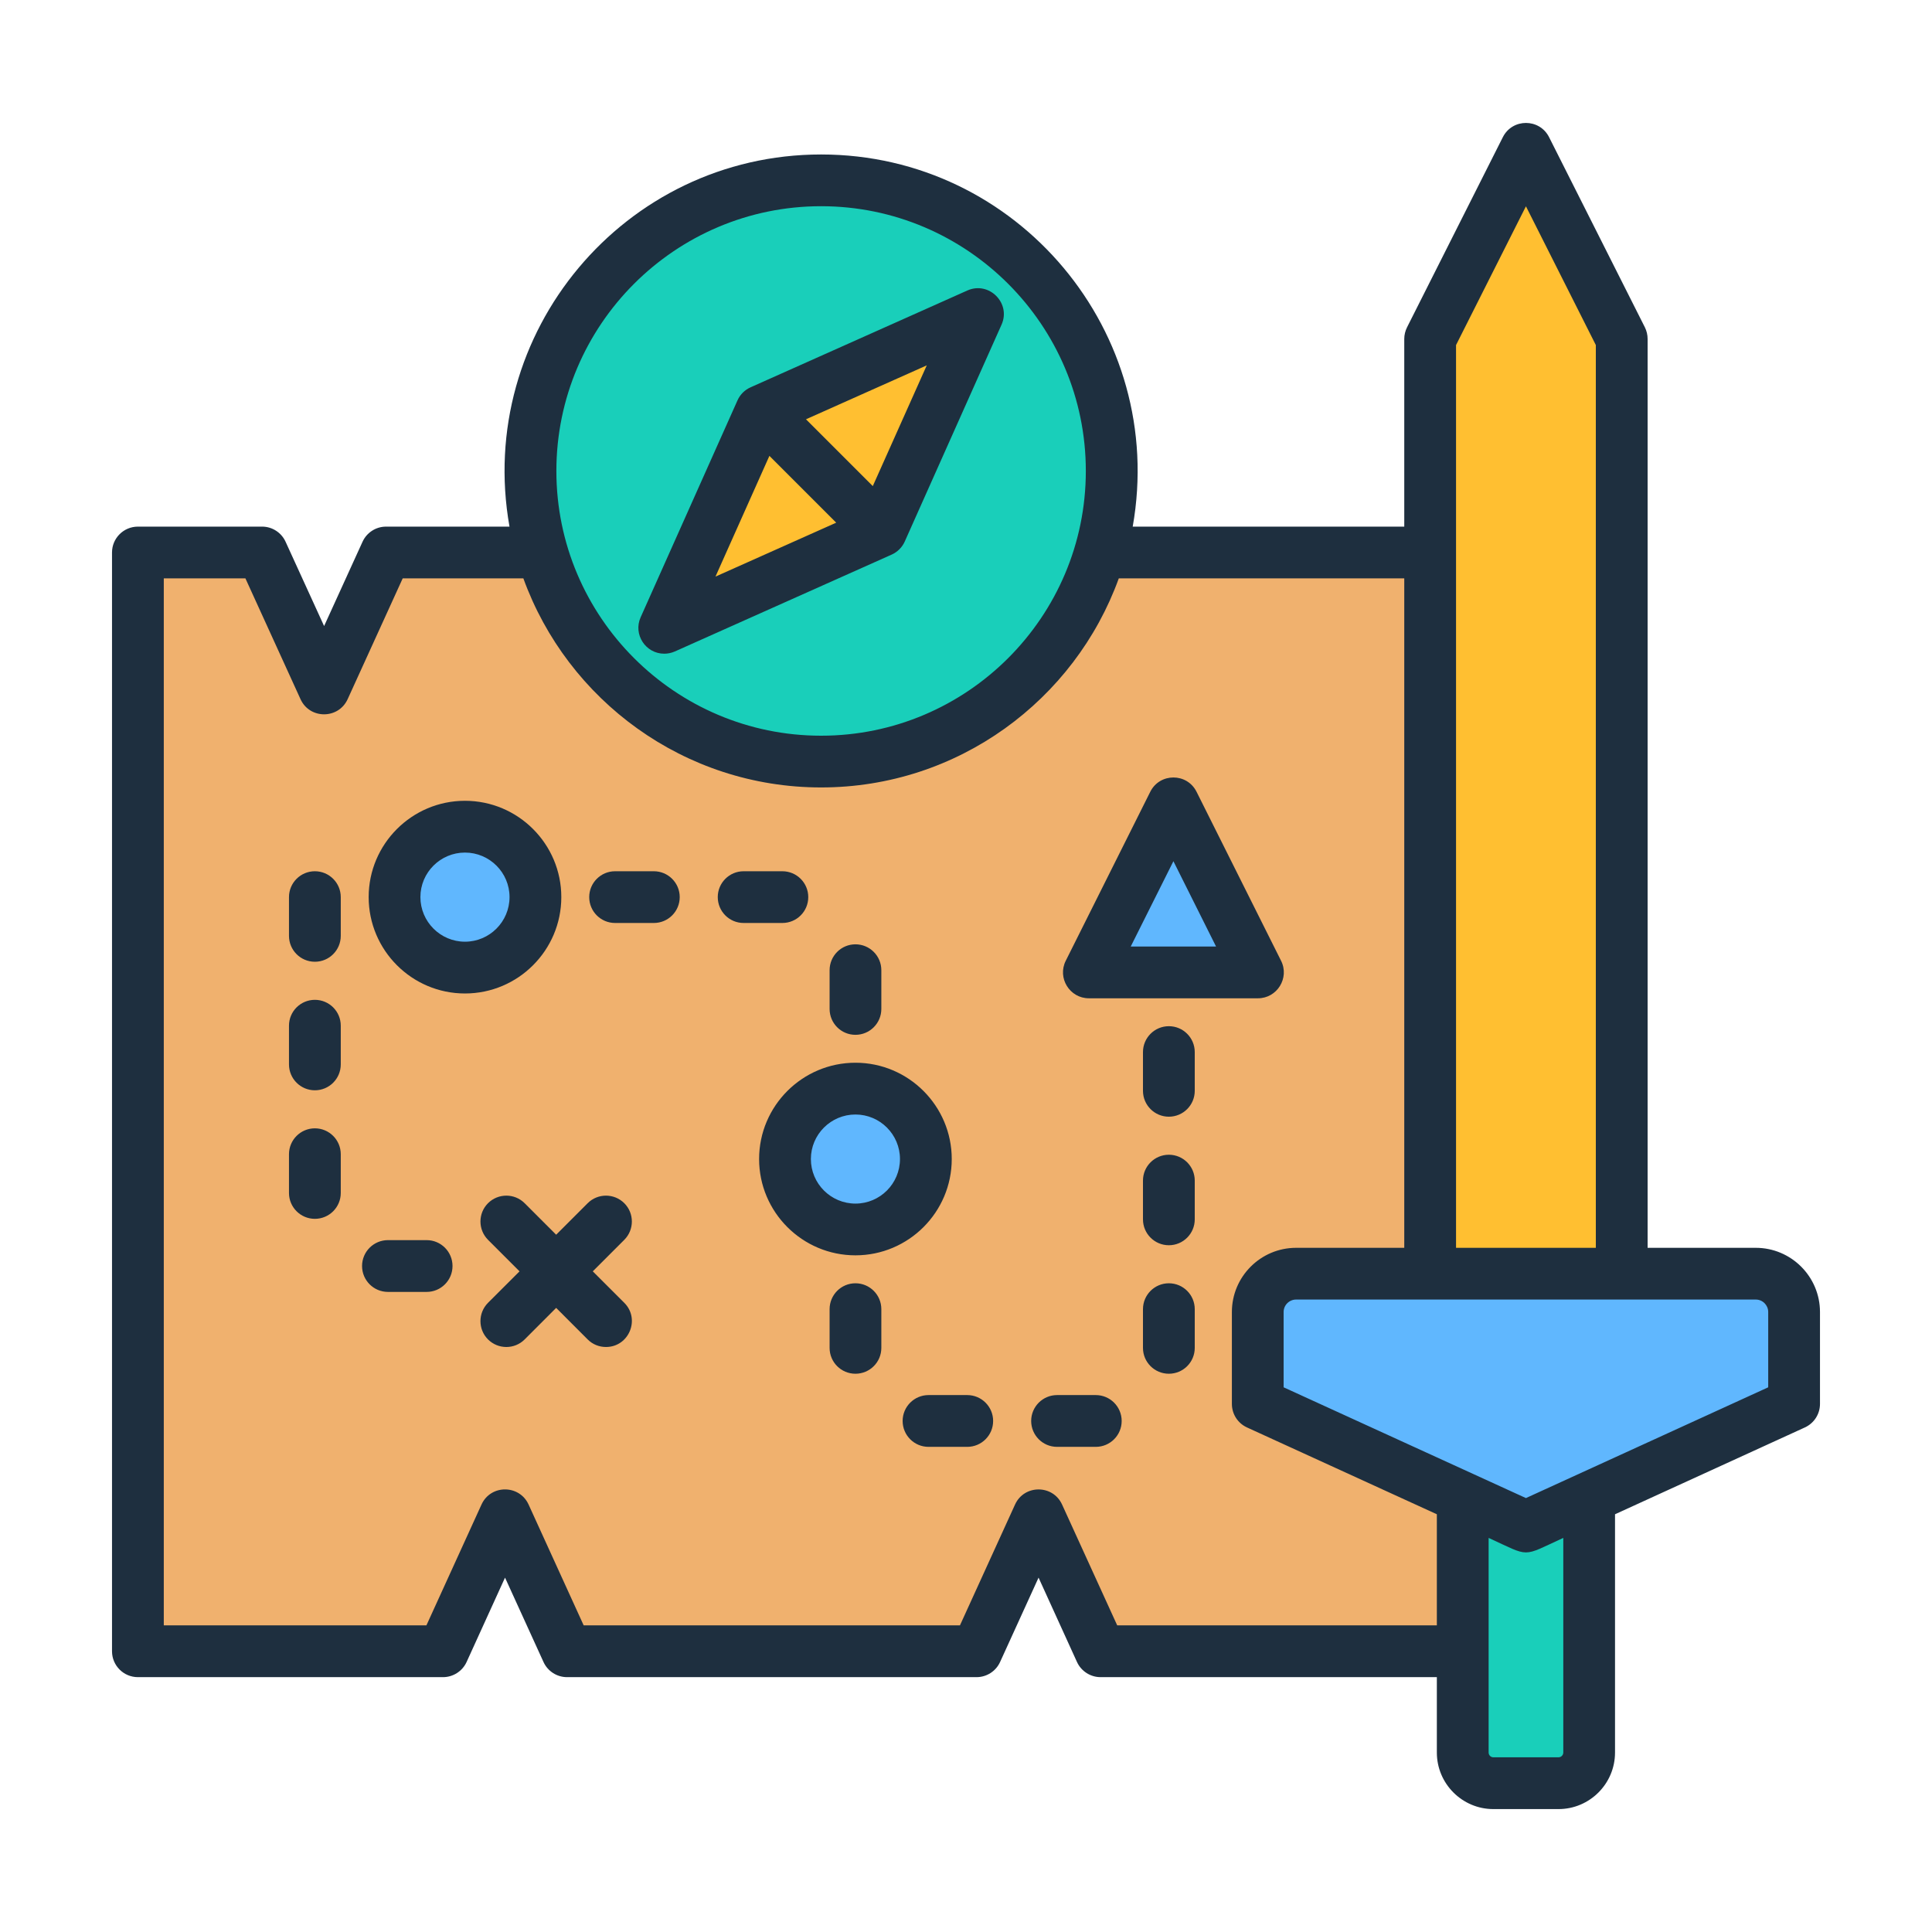<svg width="45" height="45" viewBox="0 0 45 45" fill="none" xmlns="http://www.w3.org/2000/svg">
<path fill-rule="evenodd" clip-rule="evenodd" d="M3.212 12.867H6.104L7.548 16.034L8.992 12.867H35.038V38.459H25.634L24.19 35.292L22.746 38.459C19.566 38.459 16.387 38.459 13.207 38.459L11.763 35.292L10.319 38.459H3.212V12.867Z" fill="#F0B16E"/>
<path d="M19.125 17.738C22.863 17.738 25.894 14.708 25.894 10.97C25.894 7.232 22.863 4.201 19.125 4.201C15.387 4.201 12.356 7.232 12.356 10.97C12.356 14.708 15.387 17.738 19.125 17.738Z" fill="#19CFBA"/>
<path fill-rule="evenodd" clip-rule="evenodd" d="M17.727 9.572L22.778 7.316L20.523 12.367L15.472 14.623L17.727 9.572Z" fill="#FFBF31"/>
<path fill-rule="evenodd" clip-rule="evenodd" d="M20.523 12.368L15.472 14.623L17.727 9.572L20.523 12.368Z" fill="#FFBF31"/>
<path d="M19.925 28.637C20.831 28.637 21.565 27.902 21.565 26.996C21.565 26.09 20.831 25.355 19.925 25.355C19.019 25.355 18.284 26.09 18.284 26.996C18.284 27.902 19.019 28.637 19.925 28.637Z" fill="#60B7FE"/>
<path fill-rule="evenodd" clip-rule="evenodd" d="M25.362 22.649L27.331 18.711L29.3 22.649H25.362Z" fill="#60B7FE"/>
<path d="M10.83 22.535C11.736 22.535 12.471 21.8 12.471 20.894C12.471 19.988 11.736 19.254 10.83 19.254C9.924 19.254 9.19 19.988 9.19 20.894C9.19 21.8 9.924 22.535 10.83 22.535Z" fill="#60B7FE"/>
<path fill-rule="evenodd" clip-rule="evenodd" d="M33.311 33.592H37.773V7.894L35.542 3.465L33.311 7.894V33.592Z" fill="#FFBF31"/>
<path fill-rule="evenodd" clip-rule="evenodd" d="M34.784 41.534H36.301C36.693 41.534 37.014 41.213 37.014 40.82V32.566H34.07V40.82C34.07 41.213 34.391 41.534 34.784 41.534Z" fill="#19CFBA"/>
<path fill-rule="evenodd" clip-rule="evenodd" d="M29.296 32.7L35.542 35.555L41.788 32.7V30.558C41.788 30.067 41.387 29.666 40.896 29.666H30.189C29.697 29.666 29.296 30.067 29.296 30.558V32.7Z" fill="#60B7FE"/>
<path fill-rule="evenodd" clip-rule="evenodd" d="M41.185 32.313L35.542 34.893L29.898 32.313V30.559C29.898 30.399 30.029 30.269 30.189 30.269H40.895C41.055 30.269 41.185 30.399 41.185 30.559V32.313ZM36.412 40.82C36.412 40.881 36.361 40.931 36.301 40.931H34.783C34.723 40.931 34.673 40.881 34.673 40.82V35.821C35.658 36.271 35.427 36.271 36.412 35.821V40.82ZM26.022 37.858H33.467V35.27L29.045 33.248C28.831 33.15 28.693 32.937 28.693 32.7V30.559C28.693 29.735 29.364 29.064 30.189 29.064H32.708V13.471H26.059C25.032 16.308 22.312 18.341 19.125 18.341C15.938 18.341 13.217 16.308 12.19 13.471H9.38L8.097 16.286C7.882 16.755 7.214 16.755 7 16.286L5.716 13.471H3.815V37.858H9.932L11.215 35.044C11.429 34.573 12.098 34.575 12.312 35.044L13.595 37.858H22.359L23.642 35.044C23.855 34.575 24.524 34.574 24.738 35.044L26.022 37.858ZM19.125 4.803C22.525 4.803 25.291 7.57 25.291 10.97C25.291 14.37 22.525 17.136 19.125 17.136C15.725 17.136 12.959 14.37 12.959 10.97C12.959 7.57 15.725 4.803 19.125 4.803ZM35.542 4.805L37.17 8.037V29.064H33.914V8.037L35.542 4.805ZM40.895 29.064H38.376V7.895C38.376 7.8 38.354 7.707 38.312 7.623L36.081 3.195C35.858 2.753 35.227 2.753 35.004 3.195L32.773 7.623C32.731 7.707 32.708 7.8 32.708 7.895V12.266H26.383C27.183 7.751 23.708 3.598 19.125 3.598C14.541 3.598 11.067 7.751 11.867 12.266H8.992C8.756 12.266 8.542 12.404 8.444 12.619L7.549 14.582L6.652 12.619C6.554 12.404 6.34 12.266 6.105 12.266H3.212C2.879 12.266 2.609 12.536 2.609 12.868V38.461C2.609 38.794 2.879 39.064 3.212 39.064H10.319C10.555 39.064 10.77 38.925 10.868 38.711L11.763 36.746L12.659 38.711C12.756 38.925 12.971 39.064 13.207 39.064H22.746C22.982 39.064 23.197 38.925 23.294 38.711L24.19 36.746L25.085 38.711C25.183 38.925 25.398 39.064 25.634 39.064H33.467V40.82C33.467 41.546 34.058 42.137 34.783 42.137H36.301C37.026 42.137 37.617 41.546 37.617 40.82V35.27L42.039 33.248C42.253 33.15 42.391 32.936 42.391 32.7V30.559C42.391 29.735 41.72 29.064 40.895 29.064ZM10.83 21.934C10.258 21.934 9.792 21.468 9.792 20.895C9.792 20.323 10.258 19.858 10.83 19.858C11.402 19.858 11.868 20.323 11.868 20.895C11.868 21.468 11.402 21.934 10.83 21.934ZM13.074 20.895C13.074 22.133 12.068 23.14 10.83 23.14C9.593 23.14 8.587 22.133 8.587 20.895C8.587 19.659 9.593 18.652 10.83 18.652C12.068 18.652 13.074 19.659 13.074 20.895ZM18.223 21.498H17.32C16.988 21.498 16.718 21.229 16.718 20.895C16.718 20.563 16.988 20.293 17.32 20.293H18.223C18.556 20.293 18.826 20.563 18.826 20.895C18.826 21.229 18.556 21.498 18.223 21.498ZM15.832 20.895C15.832 21.229 15.562 21.498 15.229 21.498H14.326C13.994 21.498 13.724 21.229 13.724 20.895C13.724 20.563 13.994 20.293 14.326 20.293H15.229C15.562 20.293 15.832 20.563 15.832 20.895ZM20.528 30.493V31.395C20.528 31.728 20.258 31.997 19.925 31.997C19.592 31.997 19.323 31.728 19.323 31.395V30.493C19.323 30.16 19.592 29.89 19.925 29.89C20.258 29.89 20.528 30.16 20.528 30.493ZM27.828 27.498V28.401C27.828 28.734 27.558 29.004 27.225 29.004C26.892 29.004 26.622 28.734 26.622 28.401V27.498C26.622 27.166 26.892 26.896 27.225 26.896C27.558 26.896 27.828 27.166 27.828 27.498ZM27.828 24.505V25.407C27.828 25.74 27.558 26.01 27.225 26.01C26.892 26.01 26.622 25.74 26.622 25.407V24.505C26.622 24.172 26.892 23.902 27.225 23.902C27.558 23.902 27.828 24.172 27.828 24.505ZM26.126 33.097C26.126 33.43 25.856 33.7 25.523 33.7H24.621C24.288 33.7 24.018 33.43 24.018 33.097C24.018 32.764 24.288 32.494 24.621 32.494H25.523C25.856 32.494 26.126 32.764 26.126 33.097ZM23.132 33.097C23.132 33.43 22.862 33.7 22.529 33.7H21.627C21.294 33.7 21.024 33.43 21.024 33.097C21.024 32.764 21.294 32.494 21.627 32.494H22.529C22.862 32.494 23.132 32.764 23.132 33.097ZM27.828 30.493V31.395C27.828 31.728 27.558 31.997 27.225 31.997C26.892 31.997 26.622 31.728 26.622 31.395V30.493C26.622 30.16 26.892 29.89 27.225 29.89C27.558 29.89 27.828 30.16 27.828 30.493ZM7.937 26.884V27.787C7.937 28.119 7.667 28.389 7.334 28.389C7.001 28.389 6.731 28.119 6.731 27.787V26.884C6.731 26.551 7.001 26.281 7.334 26.281C7.667 26.281 7.937 26.551 7.937 26.884ZM7.937 23.89V24.792C7.937 25.125 7.667 25.395 7.334 25.395C7.001 25.395 6.731 25.125 6.731 24.792V23.89C6.731 23.557 7.001 23.288 7.334 23.288C7.667 23.288 7.937 23.557 7.937 23.89ZM7.937 20.895V21.798C7.937 22.131 7.667 22.401 7.334 22.401C7.001 22.401 6.731 22.131 6.731 21.798V20.895C6.731 20.563 7.001 20.293 7.334 20.293C7.667 20.293 7.937 20.563 7.937 20.895ZM19.323 23.5V22.598C19.323 22.265 19.592 21.995 19.925 21.995C20.258 21.995 20.528 22.265 20.528 22.598V23.5C20.528 23.833 20.258 24.103 19.925 24.103C19.592 24.103 19.323 23.833 19.323 23.5ZM10.54 29.488C10.54 29.821 10.27 30.091 9.938 30.091H9.036C8.703 30.091 8.433 29.821 8.433 29.488C8.433 29.155 8.703 28.885 9.036 28.885H9.938C10.27 28.885 10.54 29.155 10.54 29.488ZM27.331 20.059L28.324 22.046H26.337L27.331 20.059ZM25.362 23.252C24.915 23.252 24.623 22.779 24.823 22.379L26.792 18.442C27.014 17.998 27.648 17.998 27.87 18.442L29.839 22.379C30.039 22.779 29.747 23.252 29.3 23.252H25.362ZM14.541 28.878L13.807 29.612L14.541 30.345C14.919 30.723 14.651 31.374 14.114 31.374C13.959 31.374 13.805 31.316 13.688 31.198L12.954 30.463L12.22 31.198C11.985 31.433 11.603 31.433 11.367 31.198C11.132 30.963 11.132 30.581 11.367 30.345L12.101 29.612L11.367 28.878C11.132 28.642 11.132 28.26 11.367 28.025C11.603 27.79 11.985 27.79 12.22 28.025L12.954 28.759L13.688 28.025C13.923 27.79 14.305 27.79 14.541 28.025C14.776 28.26 14.776 28.642 14.541 28.878ZM18.887 26.996C18.887 26.424 19.353 25.959 19.925 25.959C20.497 25.959 20.962 26.424 20.962 26.996C20.962 27.569 20.497 28.034 19.925 28.034C19.353 28.034 18.887 27.569 18.887 26.996ZM22.168 26.996C22.168 28.233 21.162 29.239 19.925 29.239C18.688 29.239 17.681 28.233 17.681 26.996C17.681 25.76 18.688 24.753 19.925 24.753C21.162 24.753 22.168 25.76 22.168 26.996ZM17.921 10.618L16.665 13.43L19.477 12.174L17.921 10.618ZM20.329 11.322L21.586 8.51L18.773 9.766L20.329 11.322ZM15.472 15.226C15.037 15.226 14.743 14.776 14.922 14.377L17.177 9.327C17.237 9.191 17.346 9.082 17.481 9.022L22.532 6.766C23.035 6.542 23.553 7.06 23.328 7.562L21.073 12.614C21.013 12.748 20.904 12.857 20.768 12.918L15.718 15.174C15.638 15.209 15.554 15.226 15.472 15.226Z" fill="#1E2F3F"/>
</svg>
